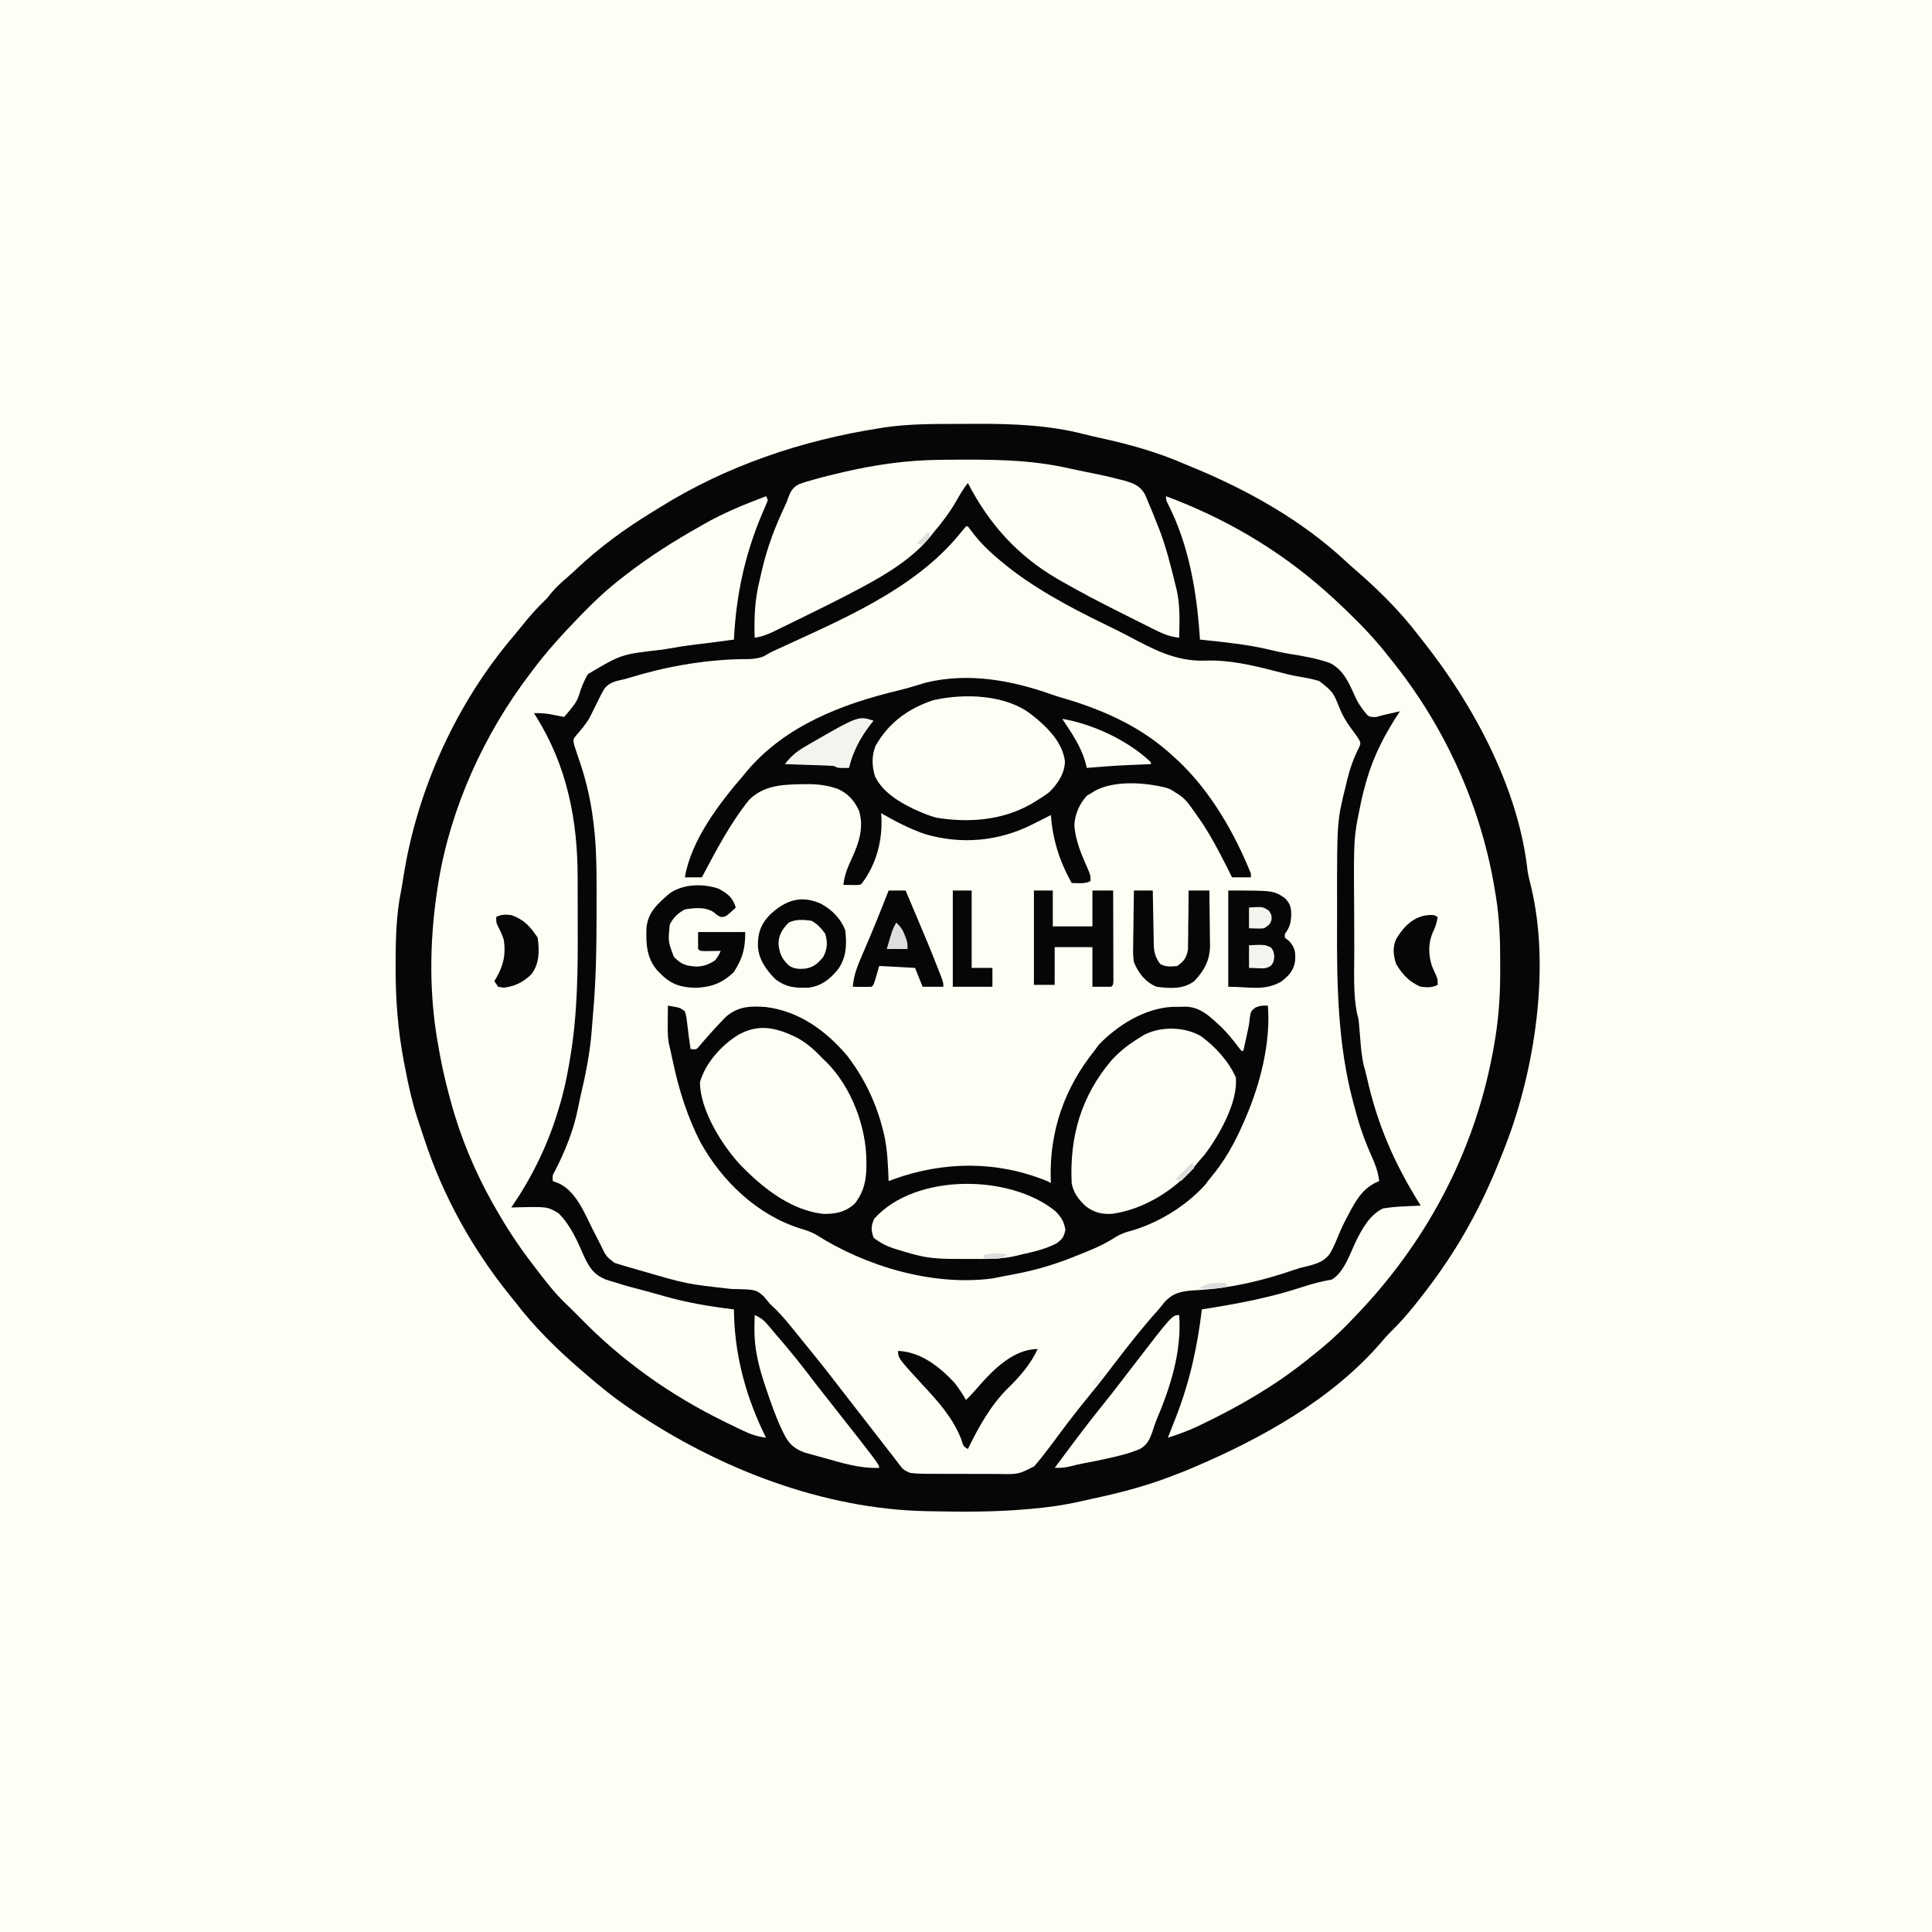 <svg version="1.1" xmlns="http://www.w3.org/2000/svg" width="1024" height="1024">
<rect width="100%" height="100%" fill="#808080" stroke="none"/>
<path d="M0 0 C337.92 0 675.84 0 1024 0 C1024 337.92 1024 675.84 1024 1024 C686.08 1024 348.16 1024 0 1024 C0 686.08 0 348.16 0 0 Z " fill="#FEFEF5" transform="translate(0,0)"/>
<path d="M0 0 C3.703 0.003 7.406 -0.02 11.109 -0.046 C29.935 -0.095 49.006 0.701 67.324 5.441 C70.156 6.167 72.983 6.82 75.839 7.441 C91.405 10.833 106.107 14.936 120.738 21.316 C122.294 21.961 123.852 22.604 125.41 23.245 C154.689 35.385 183.046 51.32 206.332 73.085 C208.331 74.939 210.363 76.721 212.429 78.499 C224.133 88.71 235.346 99.93 244.738 112.316 C245.925 113.812 245.925 113.812 247.136 115.339 C273.883 149.155 297.501 193.174 302.351 236.57 C302.769 239.534 303.502 242.367 304.245 245.264 C314.487 287.94 306.358 341.99 290.738 382.316 C290.405 383.18 290.073 384.043 289.73 384.933 C285.019 397.047 279.879 408.858 273.738 420.316 C273.387 420.972 273.037 421.629 272.676 422.305 C264.644 437.247 255.297 451.053 244.738 464.316 C243.963 465.297 243.188 466.278 242.39 467.288 C238.375 472.295 234.23 476.968 229.621 481.433 C227.796 483.258 226.145 485.151 224.488 487.128 C198.442 517.212 160.891 538.035 124.738 553.316 C123.905 553.671 123.072 554.027 122.214 554.394 C119.739 555.419 117.246 556.373 114.738 557.316 C114.095 557.563 113.453 557.81 112.791 558.065 C99.435 563.161 85.921 566.65 71.949 569.625 C69.752 570.098 67.558 570.588 65.368 571.094 C56.801 573.039 48.297 574.234 39.55 575.003 C38.854 575.066 38.158 575.13 37.441 575.195 C20.544 576.697 3.685 576.679 -13.262 576.316 C-14.206 576.3 -15.15 576.285 -16.123 576.269 C-70.968 575.21 -126.271 553.695 -171.262 523.316 C-171.956 522.849 -172.649 522.382 -173.363 521.901 C-181.554 516.339 -189.195 510.246 -196.646 503.727 C-197.789 502.729 -198.938 501.738 -200.092 500.752 C-212.498 490.074 -224.315 478.329 -234.262 465.316 C-235.133 464.232 -236.007 463.15 -236.883 462.07 C-256.721 437.497 -272.436 409.362 -282.262 379.316 C-282.533 378.527 -282.804 377.738 -283.083 376.925 C-283.833 374.729 -284.549 372.524 -285.262 370.316 C-285.561 369.41 -285.86 368.505 -286.168 367.573 C-288.857 359.183 -290.751 350.779 -292.387 342.128 C-292.639 340.859 -292.89 339.59 -293.149 338.282 C-296.399 321.359 -297.644 304.728 -297.575 287.503 C-297.573 286.58 -297.572 285.657 -297.57 284.706 C-297.534 272.173 -297.199 259.948 -294.711 247.623 C-294.227 245.135 -293.835 242.642 -293.454 240.136 C-286.126 193.592 -265.331 147.845 -234.708 112.022 C-233.344 110.413 -232.014 108.783 -230.696 107.136 C-226.942 102.449 -223.13 98.025 -218.805 93.859 C-217.036 92.142 -217.036 92.142 -214.825 89.316 C-212.243 86.293 -209.542 83.833 -206.52 81.269 C-204.983 79.94 -203.479 78.573 -202.004 77.175 C-189.626 65.456 -175.572 55.222 -161.009 46.378 C-159.809 45.648 -158.613 44.911 -157.421 44.167 C-122.134 22.164 -82.246 8.716 -41.262 2.316 C-40.081 2.128 -38.901 1.94 -37.684 1.747 C-25.149 0.008 -12.639 -0.022 0 0 Z " fill="#FEFEF5" transform="translate(507.262,224.684)"/>
<path d="M0 0 C3.703 0.003 7.406 -0.02 11.109 -0.046 C29.935 -0.095 49.006 0.701 67.324 5.441 C70.156 6.167 72.983 6.82 75.839 7.441 C91.405 10.833 106.107 14.936 120.738 21.316 C122.294 21.961 123.852 22.604 125.41 23.245 C154.689 35.385 183.046 51.32 206.332 73.085 C208.331 74.939 210.363 76.721 212.429 78.499 C224.133 88.71 235.346 99.93 244.738 112.316 C245.925 113.812 245.925 113.812 247.136 115.339 C273.883 149.155 297.501 193.174 302.351 236.57 C302.769 239.534 303.502 242.367 304.245 245.264 C314.487 287.94 306.358 341.99 290.738 382.316 C290.405 383.18 290.073 384.043 289.73 384.933 C285.019 397.047 279.879 408.858 273.738 420.316 C273.387 420.972 273.037 421.629 272.676 422.305 C264.644 437.247 255.297 451.053 244.738 464.316 C243.963 465.297 243.188 466.278 242.39 467.288 C238.375 472.295 234.23 476.968 229.621 481.433 C227.796 483.258 226.145 485.151 224.488 487.128 C198.442 517.212 160.891 538.035 124.738 553.316 C123.905 553.671 123.072 554.027 122.214 554.394 C119.739 555.419 117.246 556.373 114.738 557.316 C114.095 557.563 113.453 557.81 112.791 558.065 C99.435 563.161 85.921 566.65 71.949 569.625 C69.752 570.098 67.558 570.588 65.368 571.094 C56.801 573.039 48.297 574.234 39.55 575.003 C38.854 575.066 38.158 575.13 37.441 575.195 C20.544 576.697 3.685 576.679 -13.262 576.316 C-14.206 576.3 -15.15 576.285 -16.123 576.269 C-70.968 575.21 -126.271 553.695 -171.262 523.316 C-171.956 522.849 -172.649 522.382 -173.363 521.901 C-181.554 516.339 -189.195 510.246 -196.646 503.727 C-197.789 502.729 -198.938 501.738 -200.092 500.752 C-212.498 490.074 -224.315 478.329 -234.262 465.316 C-235.133 464.232 -236.007 463.15 -236.883 462.07 C-256.721 437.497 -272.436 409.362 -282.262 379.316 C-282.533 378.527 -282.804 377.738 -283.083 376.925 C-283.833 374.729 -284.549 372.524 -285.262 370.316 C-285.561 369.41 -285.86 368.505 -286.168 367.573 C-288.857 359.183 -290.751 350.779 -292.387 342.128 C-292.639 340.859 -292.89 339.59 -293.149 338.282 C-296.399 321.359 -297.644 304.728 -297.575 287.503 C-297.573 286.58 -297.572 285.657 -297.57 284.706 C-297.534 272.173 -297.199 259.948 -294.711 247.623 C-294.227 245.135 -293.835 242.642 -293.454 240.136 C-286.126 193.592 -265.331 147.845 -234.708 112.022 C-233.344 110.413 -232.014 108.783 -230.696 107.136 C-226.942 102.449 -223.13 98.025 -218.805 93.859 C-217.036 92.142 -217.036 92.142 -214.825 89.316 C-212.243 86.293 -209.542 83.833 -206.52 81.269 C-204.983 79.94 -203.479 78.573 -202.004 77.175 C-189.626 65.456 -175.572 55.222 -161.009 46.378 C-159.809 45.648 -158.613 44.911 -157.421 44.167 C-122.134 22.164 -82.246 8.716 -41.262 2.316 C-40.081 2.128 -38.901 1.94 -37.684 1.747 C-25.149 0.008 -12.639 -0.022 0 0 Z M4.738 54.316 C3.564 55.695 2.394 57.078 1.249 58.48 C-23.119 88.307 -62.878 104.419 -97.117 120.28 C-99.444 121.366 -99.444 121.366 -102.262 123.089 C-106.61 124.867 -110.673 124.673 -115.325 124.691 C-135.129 125.173 -155.292 128.86 -174.228 134.718 C-176.262 135.316 -176.262 135.316 -178.574 135.793 C-182.14 136.657 -184.507 137.404 -186.891 140.284 C-188.371 142.784 -189.651 145.312 -190.887 147.941 C-191.746 149.687 -192.613 151.429 -193.489 153.167 C-193.92 154.025 -194.351 154.882 -194.794 155.766 C-196.81 159.268 -199.326 162.221 -202.018 165.223 C-203.518 167.279 -203.518 167.279 -203.024 169.869 C-202.037 173.04 -200.983 176.18 -199.887 179.316 C-195.891 191.075 -193.478 202.947 -192.262 215.316 C-192.173 216.188 -192.084 217.06 -191.992 217.959 C-190.886 230.694 -191.065 243.481 -191.075 256.253 C-191.075 258.125 -191.075 258.125 -191.075 260.034 C-191.087 277.866 -191.378 295.564 -192.993 313.329 C-193.247 316.152 -193.461 318.974 -193.665 321.8 C-194.595 333.736 -196.954 345.211 -199.697 356.853 C-200.162 358.879 -200.575 360.916 -200.973 362.956 C-203.208 374.277 -207.749 385.47 -213.012 395.726 C-214.48 398.287 -214.48 398.287 -214.262 401.316 C-212.499 401.996 -212.499 401.996 -210.7 402.691 C-201.689 407.224 -197.357 418.523 -193.012 427.128 C-191.987 429.135 -190.961 431.142 -189.934 433.148 C-189.492 434.021 -189.049 434.895 -188.593 435.795 C-186.049 441.128 -186.049 441.128 -181.602 444.652 C-180.479 444.995 -179.357 445.337 -178.2 445.691 C-177.246 445.985 -177.246 445.985 -176.274 446.286 C-173.944 446.991 -171.605 447.655 -169.262 448.316 C-168.275 448.597 -167.288 448.879 -166.271 449.169 C-143.205 455.878 -143.205 455.878 -119.444 458.512 C-106.653 458.768 -106.653 458.768 -102.45 462.441 C-101.352 463.702 -100.287 464.994 -99.262 466.316 C-98.126 467.41 -96.98 468.493 -95.825 469.566 C-91.784 473.679 -88.207 478.152 -84.604 482.648 C-83.129 484.481 -81.64 486.303 -80.149 488.124 C-73.845 495.829 -67.675 503.61 -61.636 511.524 C-58.947 515.032 -56.228 518.516 -53.512 522.003 C-52.321 523.533 -51.129 525.063 -49.938 526.593 C-49.337 527.365 -48.736 528.137 -48.116 528.932 C-46.218 531.372 -44.324 533.814 -42.43 536.257 C-41.493 537.465 -41.493 537.465 -40.537 538.698 C-39.346 540.232 -38.157 541.767 -36.968 543.303 C-35.898 544.681 -34.823 546.056 -33.742 547.427 C-32.786 548.647 -31.847 549.879 -30.927 551.126 C-28.503 554.326 -28.503 554.326 -24.95 555.966 C-22.219 556.321 -19.603 556.45 -16.849 556.461 C-15.79 556.467 -14.732 556.474 -13.642 556.48 C-12.509 556.481 -11.375 556.482 -10.208 556.484 C-9.033 556.487 -7.858 556.49 -6.647 556.494 C-4.164 556.499 -1.681 556.501 0.802 556.501 C4.592 556.503 8.381 556.521 12.171 556.54 C14.587 556.543 17.002 556.545 19.417 556.546 C20.547 556.553 21.676 556.561 22.84 556.568 C32.523 556.723 32.523 556.723 40.919 552.488 C41.813 551.399 41.813 551.399 42.726 550.288 C43.396 549.482 44.066 548.675 44.756 547.844 C47.879 543.86 50.934 539.837 53.925 535.753 C59.178 528.662 64.567 521.725 70.17 514.908 C73.471 510.887 76.705 506.825 79.863 502.691 C80.662 501.645 81.461 500.6 82.285 499.523 C82.685 498.999 83.085 498.475 83.498 497.935 C90.85 488.334 98.312 478.828 106.403 469.834 C107.57 468.507 108.67 467.122 109.757 465.73 C114.556 460.315 119.161 459.674 126.05 459.191 C126.941 459.139 127.831 459.086 128.748 459.033 C145.436 458.008 162.467 453.966 178.261 448.488 C181.738 447.316 181.738 447.316 185.527 446.456 C190.914 445.073 195.09 443.832 198.105 438.968 C199.908 435.569 201.383 432.049 202.826 428.485 C204.304 424.969 206.064 421.614 207.863 418.253 C208.197 417.627 208.531 417.001 208.875 416.356 C212.631 409.472 216.231 404.354 223.738 401.316 C223.145 395.798 221.158 391.322 218.925 386.316 C215.501 378.412 212.837 370.681 210.738 362.316 C210.475 361.36 210.212 360.405 209.941 359.421 C201.687 328.637 201.238 296.287 201.415 264.634 C201.429 261.355 201.423 258.077 201.418 254.799 C201.367 210.651 201.367 210.651 206.05 191.691 C206.262 190.785 206.473 189.879 206.691 188.945 C208.189 182.799 210.139 177.209 213.015 171.558 C213.972 169.347 213.972 169.347 213.058 167.273 C211.647 165.181 210.187 163.148 208.675 161.128 C206.293 157.884 204.437 154.765 202.91 151.058 C199.321 142.096 199.321 142.096 192.039 136.323 C188.252 135.116 184.386 134.443 180.469 133.808 C176.393 133.073 172.419 131.994 168.412 130.956 C156.28 127.854 143.875 124.916 131.273 125.476 C115.644 125.926 103.537 119.223 90.108 112.09 C86.36 110.117 82.568 108.259 78.755 106.416 C59.228 96.923 39.357 86.392 22.738 72.316 C21.45 71.231 21.45 71.231 20.136 70.124 C15.134 65.78 10.912 61.331 7.015 55.968 C6.594 55.423 6.172 54.877 5.738 54.316 C5.408 54.316 5.078 54.316 4.738 54.316 Z " fill="#060606" transform="translate(507.262,224.684)"/>
<path d="M0 0 C0.33 0.66 0.66 1.32 1 2 C0.066 4.443 -0.935 6.802 -2 9.188 C-11.196 30.761 -15.878 52.63 -17 76 C-18.259 76.164 -18.259 76.164 -19.543 76.332 C-21.442 76.582 -23.342 76.834 -25.24 77.094 C-28.947 77.601 -32.652 78.077 -36.371 78.484 C-41.949 79.13 -47.468 80.044 -53 81 C-53.699 81.115 -54.398 81.23 -55.118 81.349 C-76.659 83.756 -76.659 83.756 -94.355 94.277 C-96.607 97.969 -98.042 101.823 -99.283 105.952 C-100.339 108.968 -102.097 111.187 -104.125 113.625 C-104.684 114.298 -105.244 114.971 -105.82 115.664 C-106.21 116.105 -106.599 116.546 -107 117 C-107.736 116.856 -108.472 116.711 -109.23 116.562 C-110.694 116.284 -110.694 116.284 -112.188 116 C-113.632 115.722 -113.632 115.722 -115.105 115.438 C-117.793 115.031 -120.288 114.921 -123 115 C-122.66 115.525 -122.319 116.049 -121.969 116.59 C-105.437 143.015 -99.847 171.456 -99.832 202.285 C-99.829 203.87 -99.825 205.455 -99.822 207.04 C-99.816 210.359 -99.814 213.678 -99.815 216.997 C-99.815 220.347 -99.808 223.697 -99.794 227.047 C-99.698 250.849 -99.832 274.59 -103.875 298.125 C-104.049 299.162 -104.222 300.2 -104.401 301.268 C-105.797 309.347 -107.526 317.173 -110 325 C-110.225 325.734 -110.45 326.469 -110.682 327.225 C-116.196 345.017 -124.457 361.635 -135 377 C-133.866 376.965 -132.731 376.93 -131.562 376.895 C-115.9 376.549 -115.9 376.549 -110 380 C-103.431 386.588 -100.095 394.58 -96.383 403.016 C-93.508 408.978 -91.32 412.465 -85.109 415.117 C-83.088 415.791 -81.051 416.423 -79 417 C-78.221 417.248 -77.442 417.497 -76.639 417.752 C-74.562 418.394 -72.48 418.958 -70.375 419.5 C-68.831 419.912 -67.286 420.325 -65.742 420.738 C-64.963 420.944 -64.184 421.15 -63.382 421.362 C-60.188 422.217 -57.01 423.124 -53.83 424.028 C-41.61 427.486 -29.601 429.53 -17 431 C-16.961 432.744 -16.961 432.744 -16.922 434.523 C-16.21 457.193 -10.109 478.688 0 499 C-4.536 498.429 -8.108 497.23 -12.227 495.262 C-14.007 494.412 -14.007 494.412 -15.823 493.545 C-17.091 492.927 -18.358 492.308 -19.625 491.688 C-20.271 491.373 -20.916 491.059 -21.582 490.735 C-50.63 476.558 -76.49 458.246 -99 435 C-101.259 432.723 -103.518 430.455 -105.852 428.254 C-112.313 422.091 -117.622 415.097 -123 408 C-123.469 407.387 -123.937 406.773 -124.42 406.142 C-131.292 397.124 -137.406 387.858 -143 378 C-143.643 376.89 -144.286 375.78 -144.949 374.637 C-154.33 357.836 -162.019 339.595 -167 321 C-167.203 320.273 -167.406 319.546 -167.615 318.796 C-170.431 308.648 -172.567 298.459 -174.25 288.062 C-174.413 287.057 -174.576 286.052 -174.744 285.016 C-178.716 259.212 -178.026 232.741 -174 207 C-173.807 205.764 -173.807 205.764 -173.61 204.503 C-167.039 164.727 -149.338 125.952 -125 94 C-124.581 93.439 -124.161 92.879 -123.729 92.301 C-116.454 82.59 -108.434 73.714 -100 65 C-99.435 64.413 -98.869 63.825 -98.287 63.22 C-91.252 55.94 -84.052 49.165 -76 43 C-75.023 42.241 -75.023 42.241 -74.026 41.466 C-61.62 31.867 -48.659 23.692 -35 16 C-33.956 15.401 -33.956 15.401 -32.892 14.79 C-22.365 8.753 -11.324 4.305 0 0 Z " fill="#FEFEF5" transform="translate(406,263)"/>
<path d="M0 0 C30.524 11.367 58.431 27.525 83 49 C83.529 49.462 84.059 49.924 84.604 50.399 C88.148 53.517 91.598 56.728 95 60 C95.57 60.548 96.14 61.096 96.727 61.661 C104.362 69.049 111.489 76.586 118 85 C118.993 86.241 119.986 87.482 120.98 88.723 C148.735 123.727 167.632 166.127 174.562 210.312 C174.688 211.078 174.814 211.843 174.943 212.631 C176.716 223.83 177.164 234.97 177.13 246.29 C177.125 248.431 177.13 250.572 177.137 252.713 C177.146 265.832 176.157 278.519 173.812 291.438 C173.483 293.258 173.483 293.258 173.146 295.115 C163.068 348.934 137.119 396.939 99 436 C97.999 437.042 96.997 438.083 95.996 439.125 C90.02 445.246 83.733 450.73 77 456 C76.015 456.79 75.03 457.58 74.016 458.395 C57.111 471.833 38.384 482.63 18.938 491.938 C18.176 492.303 17.415 492.669 16.631 493.045 C11.533 495.434 6.376 497.332 1 499 C1.471 497.805 1.941 496.61 2.426 495.379 C3.055 493.773 3.684 492.168 4.312 490.562 C4.621 489.779 4.93 488.996 5.248 488.189 C12.554 469.501 16.658 450.861 19 431 C19.957 430.85 19.957 430.85 20.933 430.696 C38.468 427.919 55.43 424.695 72.306 419.137 C77.41 417.457 82.462 416.109 87.773 415.227 C94.446 411.551 97.829 400.652 101.074 394.066 C104.404 387.543 108.162 380.945 114.883 377.539 C118.885 376.847 122.82 376.54 126.875 376.375 C127.659 376.336 128.442 376.298 129.25 376.258 C131.166 376.164 133.083 376.081 135 376 C134.678 375.483 134.357 374.966 134.025 374.434 C120.715 352.937 111.912 332.595 106.455 307.954 C106.003 306.015 105.478 304.093 104.953 302.172 C103.712 297.257 103.345 292.291 102.938 287.25 C102.783 285.401 102.625 283.552 102.465 281.703 C102.366 280.491 102.366 280.491 102.265 279.255 C102.067 277.068 102.067 277.068 101.518 275.278 C99.057 264.453 99.825 252.365 99.797 241.305 C99.793 240.157 99.793 240.157 99.788 238.985 C99.773 234.935 99.764 230.884 99.76 226.833 C99.755 223.538 99.741 220.244 99.719 216.949 C99.476 180.989 99.476 180.989 103 164 C103.23 162.875 103.46 161.75 103.696 160.59 C104.305 157.905 104.99 155.27 105.75 152.625 C106.005 151.718 106.259 150.811 106.521 149.876 C110.324 136.871 116.497 125.254 124 114 C123.432 114.133 122.863 114.266 122.277 114.402 C120.67 114.77 119.059 115.122 117.445 115.461 C115.382 115.916 113.343 116.478 111.312 117.062 C108 117 108 117 106.527 115.814 C103.649 112.442 101.539 109.266 99.773 105.188 C96.77 98.458 93.815 91.968 87.016 88.461 C79.97 85.984 72.709 84.693 65.345 83.541 C61.687 82.949 58.126 82.139 54.527 81.272 C42.538 78.444 30.228 77.3 18 76 C17.96 75.398 17.921 74.795 17.88 74.174 C16.255 50.519 12.161 26.187 1.367 4.759 C0 2 0 2 0 0 Z " fill="#FEFEF5" transform="translate(618,263)"/>
<path d="M0 0 C6.436 1.073 6.436 1.073 9 3 C9.793 5.793 9.793 5.793 10.188 9.188 C10.333 10.35 10.479 11.513 10.629 12.711 C10.813 14.339 10.813 14.339 11 16 C11.202 17.438 11.409 18.876 11.625 20.312 C11.749 21.199 11.873 22.086 12 23 C15.089 23.347 15.089 23.347 16.945 21.129 C17.665 20.282 18.384 19.435 19.125 18.562 C22.246 14.99 25.381 11.464 28.688 8.062 C29.372 7.352 30.056 6.642 30.762 5.91 C37.241 0.38 43.685 0.124 51.915 0.746 C69.516 2.893 83.935 13.381 95.125 26.688 C104.07 38.362 110.493 51.704 114 66 C114.173 66.674 114.345 67.348 114.523 68.043 C116.421 76.253 116.63 84.611 117 93 C117.862 92.674 118.725 92.348 119.613 92.012 C146.471 82.397 174.512 82.187 201 93 C201.66 93.33 202.32 93.66 203 94 C202.965 93.103 202.93 92.206 202.895 91.281 C202.351 66.246 210.307 43.533 226 24 C226.763 22.948 227.526 21.896 228.312 20.812 C238.164 10.503 252.622 1.457 267.191 0.664 C268.648 0.641 270.105 0.628 271.562 0.625 C272.656 0.588 272.656 0.588 273.771 0.551 C282.351 0.504 287.388 5.955 293.457 11.473 C296.798 14.793 299.665 18.376 302.504 22.129 C303.244 23.055 303.244 23.055 304 24 C304.33 24 304.66 24 305 24 C305.482 21.813 305.961 19.626 306.438 17.438 C306.704 16.219 306.971 15.001 307.246 13.746 C308.053 10 308.053 10 308.453 6.156 C309 3 309 3 311.312 1.062 C314 0 314 0 318 0 C319.573 19.541 313.97 41.489 306.25 59.375 C305.9 60.192 305.55 61.008 305.189 61.849 C300.358 72.955 294.913 82.752 287 92 C286.216 93.031 285.433 94.062 284.625 95.125 C273.948 106.819 258.694 115.976 243.375 119.938 C240.253 120.92 238.291 121.997 235.57 123.742 C229.797 127.26 223.789 129.744 217.5 132.188 C216.437 132.612 215.373 133.037 214.277 133.475 C204.574 137.302 194.991 140.168 184.75 142.125 C183.891 142.294 183.033 142.463 182.148 142.637 C179.768 143.102 177.384 143.552 175 144 C174.004 144.2 173.007 144.4 171.98 144.605 C140.437 148.781 104.89 138.225 78.328 121.285 C75.727 119.85 73.22 119.036 70.375 118.188 C47.352 111.017 28.675 93.071 17.17 72.28 C10.456 59.194 5.948 45.032 2.875 30.688 C2.706 29.916 2.537 29.144 2.363 28.35 C2.04 26.869 1.722 25.387 1.409 23.905 C1.093 22.433 0.746 20.969 0.387 19.508 C-0.195 15.736 -0.104 11.997 -0.062 8.188 C-0.056 7.005 -0.056 7.005 -0.049 5.799 C-0.037 3.866 -0.019 1.933 0 0 Z " fill="#060606" transform="translate(354,533)"/>
<path d="M0 0 C2.882 1.006 5.787 1.851 8.719 2.699 C29.679 9.15 48.607 17.93 64.719 32.949 C66.136 34.245 66.136 34.245 67.582 35.566 C84.537 51.73 96.989 73.362 105.719 94.949 C105.719 95.609 105.719 96.269 105.719 96.949 C102.419 96.949 99.119 96.949 95.719 96.949 C94.992 95.486 94.265 94.023 93.516 92.516 C88.598 82.769 83.623 73.232 77.281 64.324 C76.798 63.646 76.315 62.967 75.817 62.268 C70.494 54.822 70.494 54.822 62.844 50.199 C62.228 49.978 61.611 49.756 60.977 49.527 C49.833 46.674 34.044 45.503 23.559 50.828 C22.951 51.198 22.344 51.568 21.719 51.949 C20.77 52.506 19.821 53.063 18.844 53.637 C14.873 57.957 12.557 63.189 12.156 69.074 C12.526 77.158 16.127 85.421 19.387 92.723 C20.719 95.949 20.719 95.949 20.719 98.949 C17.504 100.556 14.283 100.007 10.719 99.949 C4.361 88.569 0.635 77.004 -0.281 63.949 C-1.378 64.504 -2.475 65.058 -3.605 65.629 C-5.06 66.361 -6.514 67.093 -7.969 67.824 C-8.69 68.189 -9.411 68.554 -10.154 68.93 C-28.117 77.952 -47.96 79.713 -67.281 73.949 C-75.381 71.115 -82.848 67.207 -90.281 62.949 C-90.223 63.702 -90.165 64.455 -90.105 65.23 C-89.573 77.769 -92.795 89.759 -100.281 99.949 C-101.281 100.949 -101.281 100.949 -103.348 101.047 C-104.171 101.035 -104.995 101.024 -105.844 101.012 C-107.083 100.998 -107.083 100.998 -108.348 100.984 C-109.305 100.967 -109.305 100.967 -110.281 100.949 C-109.693 95.731 -107.967 91.587 -105.781 86.887 C-102.071 78.864 -99.273 70.559 -101.965 61.699 C-104.394 56.377 -107.743 52.518 -113.213 50.093 C-119.079 48.013 -124.332 47.475 -130.531 47.574 C-131.448 47.584 -132.364 47.593 -133.309 47.603 C-143.438 47.827 -152.762 48.436 -160.281 55.949 C-170.246 68.317 -177.852 82.967 -185.281 96.949 C-188.251 96.949 -191.221 96.949 -194.281 96.949 C-190.988 77.234 -176.061 57.756 -163.281 42.949 C-162.61 42.132 -161.938 41.315 -161.246 40.473 C-140.925 16.543 -110.999 5.065 -81.211 -2.074 C-76.305 -3.264 -71.484 -4.733 -66.66 -6.219 C-44.33 -11.717 -21.255 -7.553 0 0 Z " fill="#060606" transform="translate(557.281,368.051)"/>
<path d="M0 0 C1.656 -0.019 1.656 -0.019 3.345 -0.038 C25.658 -0.241 47.295 -0.429 69.15 4.563 C72.351 5.293 75.561 5.943 78.781 6.578 C84.31 7.696 89.814 8.819 95.266 10.273 C96.227 10.514 97.188 10.756 98.179 11.004 C103.173 12.484 106.492 13.676 109.133 18.328 C109.843 19.917 110.511 21.526 111.141 23.148 C111.504 24.001 111.868 24.853 112.243 25.73 C113.295 28.23 114.287 30.745 115.266 33.273 C115.758 34.493 116.25 35.712 116.758 36.969 C120.383 46.494 122.87 56.38 125.266 66.273 C125.516 67.283 125.766 68.292 126.023 69.332 C127.801 77.558 127.442 85.905 127.266 94.273 C121.443 93.743 116.925 91.385 111.793 88.785 C110.875 88.327 109.956 87.868 109.01 87.396 C107.061 86.42 105.113 85.441 103.168 84.458 C100.27 82.995 97.365 81.546 94.459 80.1 C84.762 75.246 75.19 70.215 65.766 64.848 C64.911 64.361 64.056 63.875 63.175 63.374 C41.747 51.009 26.522 34.101 15.266 12.273 C12.856 15.327 10.965 18.5 9.078 21.898 C5.643 27.848 1.694 33.04 -2.734 38.273 C-3.214 38.887 -3.693 39.501 -4.188 40.133 C-13.398 51.673 -27.047 60.123 -39.922 67.023 C-40.907 67.554 -41.892 68.085 -42.907 68.632 C-53.298 74.156 -63.854 79.349 -74.422 84.523 C-75.727 85.165 -75.727 85.165 -77.058 85.82 C-79.555 87.045 -82.056 88.262 -84.559 89.477 C-85.31 89.846 -86.061 90.215 -86.835 90.595 C-90.456 92.338 -93.704 93.741 -97.734 94.273 C-98.076 83.933 -97.725 74.398 -95.226 64.279 C-94.702 62.142 -94.221 59.998 -93.738 57.852 C-91.008 46.223 -86.884 35.379 -81.785 24.581 C-80.709 22.311 -80.709 22.311 -79.954 20.025 C-78.667 16.662 -77.658 14.791 -74.459 12.998 C-71.578 11.905 -68.714 11.055 -65.734 10.273 C-64.768 10.005 -63.801 9.737 -62.805 9.46 C-59.792 8.658 -56.77 7.923 -53.734 7.211 C-52.651 6.954 -51.569 6.697 -50.453 6.433 C-33.787 2.569 -17.118 0.178 0 0 Z " fill="#FEFEF5" transform="translate(497.734,243.727)"/>
<path d="M0 0 C5.427 2.876 9.604 6.674 13.805 11.117 C14.572 11.855 15.339 12.592 16.129 13.352 C28.994 26.369 36.976 47.295 36.992 65.43 C37.004 66.151 37.017 66.872 37.029 67.615 C37.05 75.362 35.732 81.885 30.805 88.117 C25.82 92.62 20.494 93.642 13.953 93.484 C-2.029 91.62 -16.117 81.176 -27.195 70.117 C-27.891 69.433 -28.587 68.748 -29.305 68.043 C-39.272 57.592 -51.195 38.444 -51.195 23.742 C-48.396 13.595 -39.73 4.013 -30.883 -1.383 C-20.065 -7.497 -10.626 -5.19 0 0 Z " fill="#FEFEF5" transform="translate(422.195,549.883)"/>
<path d="M0 0 C7.593 5.668 14.286 12.972 18.234 21.668 C19.586 34.52 9.474 52.443 1.797 62.543 C0.625 63.932 -0.563 65.306 -1.766 66.668 C-2.454 67.498 -3.142 68.328 -3.852 69.184 C-14.531 81.699 -30.778 91.764 -47.32 94.016 C-52.793 94.34 -56.53 93.421 -61.008 90.23 C-64.912 86.76 -67.891 82.887 -68.766 77.668 C-69.899 52.788 -63.642 31.468 -47.391 12.355 C-42.992 7.647 -38.278 3.987 -32.766 0.668 C-32.082 0.234 -31.399 -0.201 -30.695 -0.648 C-21.705 -5.554 -8.73 -5.229 0 0 Z " fill="#FEFEF5" transform="translate(636.766,549.332)"/>
<path d="M0 0 C0.821 0.65 1.642 1.299 2.488 1.969 C9.356 7.748 16.282 15.257 17.438 24.5 C17.332 30.935 13.726 36.274 9.277 40.723 C7.262 42.327 5.206 43.667 3 45 C2.04 45.598 1.079 46.196 0.09 46.812 C-15.328 55.805 -33.436 57.276 -50.91 54.344 C-54.095 53.446 -56.987 52.365 -60 51 C-61.106 50.502 -62.212 50.005 -63.352 49.492 C-71.195 45.615 -79.214 40.654 -83.207 32.551 C-84.889 27.14 -85.057 21.698 -82.973 16.379 C-76.011 4.018 -65.642 -3.426 -52.395 -7.875 C-35.974 -11.634 -13.578 -10.975 0 0 Z " fill="#FEFEF5" transform="translate(547,379)"/>
<path d="M0 0 C3.134 3.241 4.439 5.279 5.262 9.766 C4.446 13.622 3.757 14.731 0.574 17.016 C-5.416 20.136 -11.861 21.556 -18.426 23.016 C-19.08 23.189 -19.734 23.363 -20.408 23.542 C-28.226 25.422 -36.02 25.319 -44.012 25.276 C-46.421 25.266 -48.829 25.276 -51.238 25.289 C-59.177 25.297 -66.719 25.147 -74.426 23.016 C-75.138 22.828 -75.85 22.641 -76.584 22.447 C-78.629 21.884 -80.651 21.273 -82.676 20.641 C-83.344 20.445 -84.011 20.249 -84.699 20.047 C-89.156 18.666 -92.764 16.914 -96.426 14.016 C-97.799 9.896 -97.833 7.922 -96.051 3.953 C-74.437 -20.234 -24.122 -19.733 0 0 Z " fill="#FEFEF5" transform="translate(559.426,641.984)"/>
<path d="M0 0 C3.072 1.347 4.915 2.748 7.062 5.312 C7.666 6.027 8.269 6.741 8.891 7.477 C9.587 8.309 10.283 9.142 11 10 C11.84 10.977 12.681 11.954 13.547 12.961 C19.07 19.39 24.355 25.957 29.484 32.703 C32.037 36.06 34.639 39.376 37.25 42.688 C66 79.201 66 79.201 66 81 C55.746 81.446 45.98 78.3 36.188 75.562 C35.082 75.263 33.977 74.963 32.838 74.654 C31.771 74.357 30.704 74.06 29.605 73.754 C28.648 73.489 27.69 73.224 26.704 72.951 C20.726 70.848 17.956 68.128 15.25 62.5 C14.919 61.824 14.587 61.147 14.246 60.45 C11.017 53.555 8.55 46.397 6.125 39.188 C5.744 38.056 5.363 36.924 4.97 35.758 C1.84 26.139 -0.311 16.954 -0.125 6.812 C-0.107 5.52 -0.089 4.227 -0.07 2.895 C-0.047 1.939 -0.024 0.984 0 0 Z " fill="#FEFEF5" transform="translate(400,697)"/>
<path d="M0 0 C1.369 19.534 -4.576 37.936 -12.095 55.751 C-12.888 57.721 -13.546 59.743 -14.18 61.77 C-15.643 65.861 -16.917 68.869 -20.872 71.017 C-26.399 73.352 -32.151 74.734 -38 76 C-38.732 76.163 -39.463 76.326 -40.217 76.494 C-43.407 77.192 -46.603 77.826 -49.816 78.41 C-52.465 78.901 -55.027 79.486 -57.625 80.188 C-60.621 80.909 -62.954 81.068 -66 81 C-65.632 80.51 -65.264 80.02 -64.885 79.516 C-62.32 76.098 -59.758 72.678 -57.211 69.246 C-51.724 61.868 -46.135 54.595 -40.363 47.438 C-37.17 43.475 -34.03 39.479 -30.938 35.438 C-30.124 34.376 -29.31 33.315 -28.496 32.254 C-28.09 31.724 -27.684 31.195 -27.265 30.649 C-26.848 30.105 -26.43 29.561 -26 29 C-25.558 28.424 -25.116 27.847 -24.661 27.253 C-3.702 0 -3.702 0 0 0 Z " fill="#FEFEF5" transform="translate(625,697)"/>
<path d="M0 0 C5.792 3.206 10.276 7.73 12.75 13.938 C13.628 21.658 13.417 28.531 8.75 34.938 C4.438 40.066 0.167 43.456 -6.496 44.395 C-13.521 44.72 -18.717 44.262 -24.344 39.863 C-29.397 34.758 -33.371 29.067 -33.562 21.812 C-33.455 14.942 -31.899 10.72 -27.156 5.738 C-18.941 -1.888 -10.675 -4.895 0 0 Z " fill="#060606" transform="translate(435.25,479.062)"/>
<path d="M0 0 C24 0 24 0 30 4 C32.799 6.935 33.412 8.906 33.375 12.938 C33.264 17.106 32.546 19.606 30 23 C30 23.66 30 24.32 30 25 C31.237 25.99 31.237 25.99 32.5 27 C35.618 30.741 35.678 32.83 35.418 37.566 C34.543 42.662 31.978 45.246 28 48.312 C18.977 53.388 11.487 51 0 51 C0 34.17 0 17.34 0 0 Z " fill="#060606" transform="translate(651,472)"/>
<path d="M0 0 C4.726 2.684 7.093 4.557 8.801 9.832 C3.435 14.832 3.435 14.832 0.676 14.832 C-1.199 13.832 -1.199 13.832 -2.922 12.305 C-7.453 9.375 -13.036 10.035 -18.199 10.832 C-21.802 12.773 -24.366 15.165 -26.199 18.832 C-27.125 27.825 -27.125 27.825 -24.012 36.02 C-19.993 40.038 -17.882 40.698 -12.262 41.145 C-8.285 41.024 -5.541 40.086 -2.199 37.832 C-0.318 35.284 -0.318 35.284 0.801 32.832 C0.018 32.844 -0.764 32.855 -1.57 32.867 C-2.582 32.876 -3.594 32.885 -4.637 32.895 C-5.646 32.906 -6.655 32.918 -7.695 32.93 C-10.199 32.832 -10.199 32.832 -11.199 31.832 C-11.199 28.862 -11.199 25.892 -11.199 22.832 C-2.949 22.832 5.301 22.832 13.801 22.832 C13.801 31.76 12.407 36.77 7.676 44.145 C1.442 49.972 -4.264 52.147 -12.824 52.395 C-21.919 52.029 -26.375 50.01 -32.574 43.457 C-38.558 36.711 -38.819 29.296 -38.566 20.684 C-37.755 12.169 -32.65 7.949 -26.48 2.496 C-19.252 -2.777 -8.287 -3.025 0 0 Z " fill="#060606" transform="translate(381.199,471.168)"/>
<path d="M0 0 C3.3 0 6.6 0 10 0 C10 6.27 10 12.54 10 19 C16.93 19 23.86 19 31 19 C31 12.73 31 6.46 31 0 C34.63 0 38.26 0 42 0 C42.025 7.102 42.043 14.205 42.055 21.307 C42.06 23.726 42.067 26.144 42.075 28.562 C42.088 32.03 42.093 35.497 42.098 38.965 C42.103 40.053 42.108 41.142 42.113 42.263 C42.113 43.264 42.113 44.265 42.114 45.297 C42.116 46.183 42.118 47.069 42.12 47.982 C42 50 42 50 41 51 C37.7 51 34.4 51 31 51 C31 44.07 31 37.14 31 30 C24.4 30 17.8 30 11 30 C11 36.6 11 43.2 11 50 C7.37 50 3.74 50 0 50 C0 33.5 0 17 0 0 Z " fill="#060606" transform="translate(548,472)"/>
<path d="M0 0 C2.97 0 5.94 0 9 0 C21.935 30.596 21.935 30.596 26.312 41.812 C26.596 42.533 26.879 43.253 27.17 43.996 C29 48.745 29 48.745 29 51 C25.37 51 21.74 51 18 51 C16.68 47.7 15.36 44.4 14 41 C7.73 40.67 1.46 40.34 -5 40 C-5.474 41.629 -5.949 43.259 -6.438 44.938 C-7.875 49.875 -7.875 49.875 -9 51 C-10.686 51.072 -12.375 51.084 -14.062 51.062 C-14.982 51.053 -15.901 51.044 -16.848 51.035 C-17.558 51.024 -18.268 51.012 -19 51 C-18.491 44.361 -16.07 38.88 -13.438 32.812 C-12.531 30.684 -11.626 28.555 -10.723 26.426 C-10.268 25.358 -9.813 24.29 -9.344 23.19 C-7.291 18.318 -5.327 13.413 -3.375 8.5 C-3.033 7.64 -2.69 6.78 -2.338 5.894 C-1.557 3.93 -0.778 1.965 0 0 Z " fill="#060606" transform="translate(471,472)"/>
<path d="M0 0 C3.3 0 6.6 0 10 0 C10.015 1.004 10.029 2.008 10.044 3.042 C10.102 6.779 10.18 10.515 10.262 14.252 C10.296 15.867 10.324 17.481 10.346 19.096 C10.38 21.423 10.432 23.748 10.488 26.074 C10.495 26.792 10.501 27.51 10.508 28.25 C10.635 32.642 11.303 35.5 14 39 C17.139 40.569 19.539 40.352 23 40 C26.649 37.263 27.868 35.759 28.659 31.219 C28.7 29.765 28.715 28.31 28.707 26.855 C28.722 26.086 28.737 25.316 28.753 24.523 C28.796 22.077 28.805 19.633 28.812 17.188 C28.836 15.524 28.861 13.861 28.889 12.197 C28.951 8.131 28.984 4.066 29 0 C32.63 0 36.26 0 40 0 C40.075 4.856 40.129 9.712 40.165 14.569 C40.18 16.219 40.2 17.869 40.226 19.518 C40.263 21.899 40.28 24.279 40.293 26.66 C40.308 27.39 40.324 28.119 40.34 28.871 C40.342 36.763 37.405 42.338 32 48 C25.999 52.45 19.094 51.919 12 51 C6.054 48.497 2.478 43.891 0 38 C-0.506 34.984 -0.47 32.055 -0.391 29.004 C-0.385 28.17 -0.379 27.337 -0.373 26.478 C-0.351 23.839 -0.301 21.201 -0.25 18.562 C-0.23 16.764 -0.212 14.965 -0.195 13.166 C-0.151 8.777 -0.082 4.389 0 0 Z " fill="#060606" transform="translate(601,472)"/>
<path d="M0 0 C-3.742 8.09 -9.648 14.855 -16 20.996 C-25.216 30.231 -31.281 41.386 -37 53 C-39.684 51.658 -39.624 50.561 -40.562 47.75 C-44.863 36.601 -52.918 27.599 -61 19 C-74 4.782 -74 4.782 -74 1 C-61.871 1.551 -51.957 9.428 -44 18 C-41.79 20.894 -39.809 23.84 -38 27 C-35.437 24.539 -33.105 21.959 -30.812 19.25 C-23.267 10.59 -12.401 0 0 0 Z " fill="#060606" transform="translate(550,715)"/>
<path d="M0 0 C3.3 0 6.6 0 10 0 C10 13.53 10 27.06 10 41 C13.63 41 17.26 41 21 41 C21 44.3 21 47.6 21 51 C14.07 51 7.14 51 0 51 C0 34.17 0 17.34 0 0 Z " fill="#060606" transform="translate(505,472)"/>
<path d="M0 0 C0.66 0.33 1.32 0.66 2 1 C1.534 4.078 0.842 6.315 -0.562 9.125 C-3.046 14.794 -2.966 20.978 -1.098 26.824 C-0.396 28.535 0.342 30.231 1.125 31.906 C2 34 2 34 2 37 C-1.171 38.585 -3.48 38.341 -7 38 C-13.098 35.424 -16.601 31.562 -20 26 C-21.511 21.467 -21.985 17.309 -20.094 12.875 C-15.518 5.132 -9.372 -0.611 0 0 Z " fill="#060606" transform="translate(760,485)"/>
<path d="M0 0 C6.8 2.406 10.047 6.071 14 12 C14.901 18.932 14.992 25.583 10.684 31.344 C6.419 35.539 1.975 37.749 -3.938 38.5 C-4.948 38.335 -5.959 38.17 -7 38 C-7.66 37.01 -8.32 36.02 -9 35 C-8.459 34.126 -8.459 34.126 -7.906 33.234 C-4.065 26.448 -2.822 20.757 -4 13 C-4.867 10.47 -5.862 8.195 -7.125 5.84 C-8 4 -8 4 -8 1 C-5.107 -0.447 -3.234 -0.299 0 0 Z " fill="#060606" transform="translate(271,485)"/>
<path d="M0 0 C-0.375 0.461 -0.75 0.923 -1.137 1.398 C-6.762 8.568 -10.874 16.11 -13 25 C-18.75 25.125 -18.75 25.125 -21 24 C-22.958 23.846 -24.92 23.75 -26.883 23.684 C-28.049 23.642 -29.216 23.6 -30.418 23.557 C-31.641 23.517 -32.865 23.478 -34.125 23.438 C-35.356 23.394 -36.587 23.351 -37.855 23.307 C-40.904 23.2 -43.952 23.098 -47 23 C-43.807 18.812 -40.597 16.175 -36.062 13.562 C-35.401 13.175 -34.739 12.787 -34.057 12.388 C-7.963 -2.654 -7.963 -2.654 0 0 Z " fill="#F4F4EF" transform="translate(463,382)"/>
<path d="M0 0 C16.194 2.694 35.196 11.622 47 23 C47 23.33 47 23.66 47 24 C46.095 24.038 46.095 24.038 45.171 24.076 C29.066 24.733 29.066 24.733 13 26 C12.814 25.143 12.814 25.143 12.625 24.27 C10.286 15.073 5.206 7.809 0 0 Z " fill="#FEFEF5" transform="translate(563,381)"/>
<path d="M0 0 C3.208 1.63 5.25 3.977 7.375 6.875 C8.75 11.551 8.559 14.923 6.312 19.25 C3.422 22.687 1.381 24.563 -3.109 25.387 C-6.512 25.644 -8.975 25.677 -11.879 23.758 C-15.594 20.159 -16.848 17.521 -17.375 12.25 C-17.34 7.469 -15.242 4.389 -12 1 C-8.271 -0.865 -4.06 -0.56 0 0 Z " fill="#FEFEF5" transform="translate(430,488)"/>
<path d="M0 0 C8.178 -0.361 8.178 -0.361 11.562 1.125 C13 3 13 3 13.438 6 C13 9 13 9 11.797 10.676 C9.371 12.464 7.791 12.304 4.812 12.188 C3.224 12.126 1.636 12.064 0 12 C0 8.04 0 4.08 0 0 Z " fill="#F4F4EF" transform="translate(662,501)"/>
<path d="M0 0 C7.265 -0.484 7.265 -0.484 10.562 1.688 C12 4 12 4 11.938 6.625 C11 9 11 9 8 11 C5.957 11.195 5.957 11.195 3.812 11.125 C1.925 11.063 1.925 11.063 0 11 C0 7.37 0 3.74 0 0 Z " fill="#F4F4EF" transform="translate(662,481)"/>
<path d="M0 0 C2.402 2.153 3.602 3.969 4.688 7 C5.065 8.021 5.065 8.021 5.449 9.062 C6 11 6 11 6 14 C2.37 14 -1.26 14 -5 14 C-2.054 3.821 -2.054 3.821 0 0 Z " fill="#DDDDDC" transform="translate(475,489)"/>
<path d="M0 0 C0 0.66 0 1.32 0 2 C-4.961 3.323 -9.911 3.089 -15 3 C-10.122 -0.252 -5.776 -0.113 0 0 Z " fill="#DDDDDC" transform="translate(650,680)"/>
<path d="M0 0 C0.33 0.99 0.66 1.98 1 3 C-1.31 5.31 -3.62 7.62 -6 10 C-6.99 9.67 -7.98 9.34 -9 9 C-6.03 6.03 -3.06 3.06 0 0 Z " fill="#DDDDDC" transform="translate(632,616)"/>
<path d="M0 0 C-3.314 2.209 -4.345 2.225 -8.188 2.125 C-9.089 2.107 -9.99 2.089 -10.918 2.07 C-11.605 2.047 -12.292 2.024 -13 2 C-12.67 1.34 -12.34 0.68 -12 0 C-7.701 -0.909 -4.251 -1.159 0 0 Z " fill="#DDDDDC" transform="translate(534,665)"/>
<path d="M0 0 C0.33 0.99 0.66 1.98 1 3 C-0.65 4.65 -2.3 6.3 -4 8 C-4.33 7.34 -4.66 6.68 -5 6 C-3.35 4.02 -1.7 2.04 0 0 Z " fill="#F4F4EF" transform="translate(584,727)"/>
<path d="M0 0 C0.33 0.66 0.66 1.32 1 2 C-0.32 3.65 -1.64 5.3 -3 7 C-3.99 6.67 -4.98 6.34 -6 6 C-4.02 4.02 -2.04 2.04 0 0 Z " fill="#DDDDDC" transform="translate(492,282)"/>
</svg>